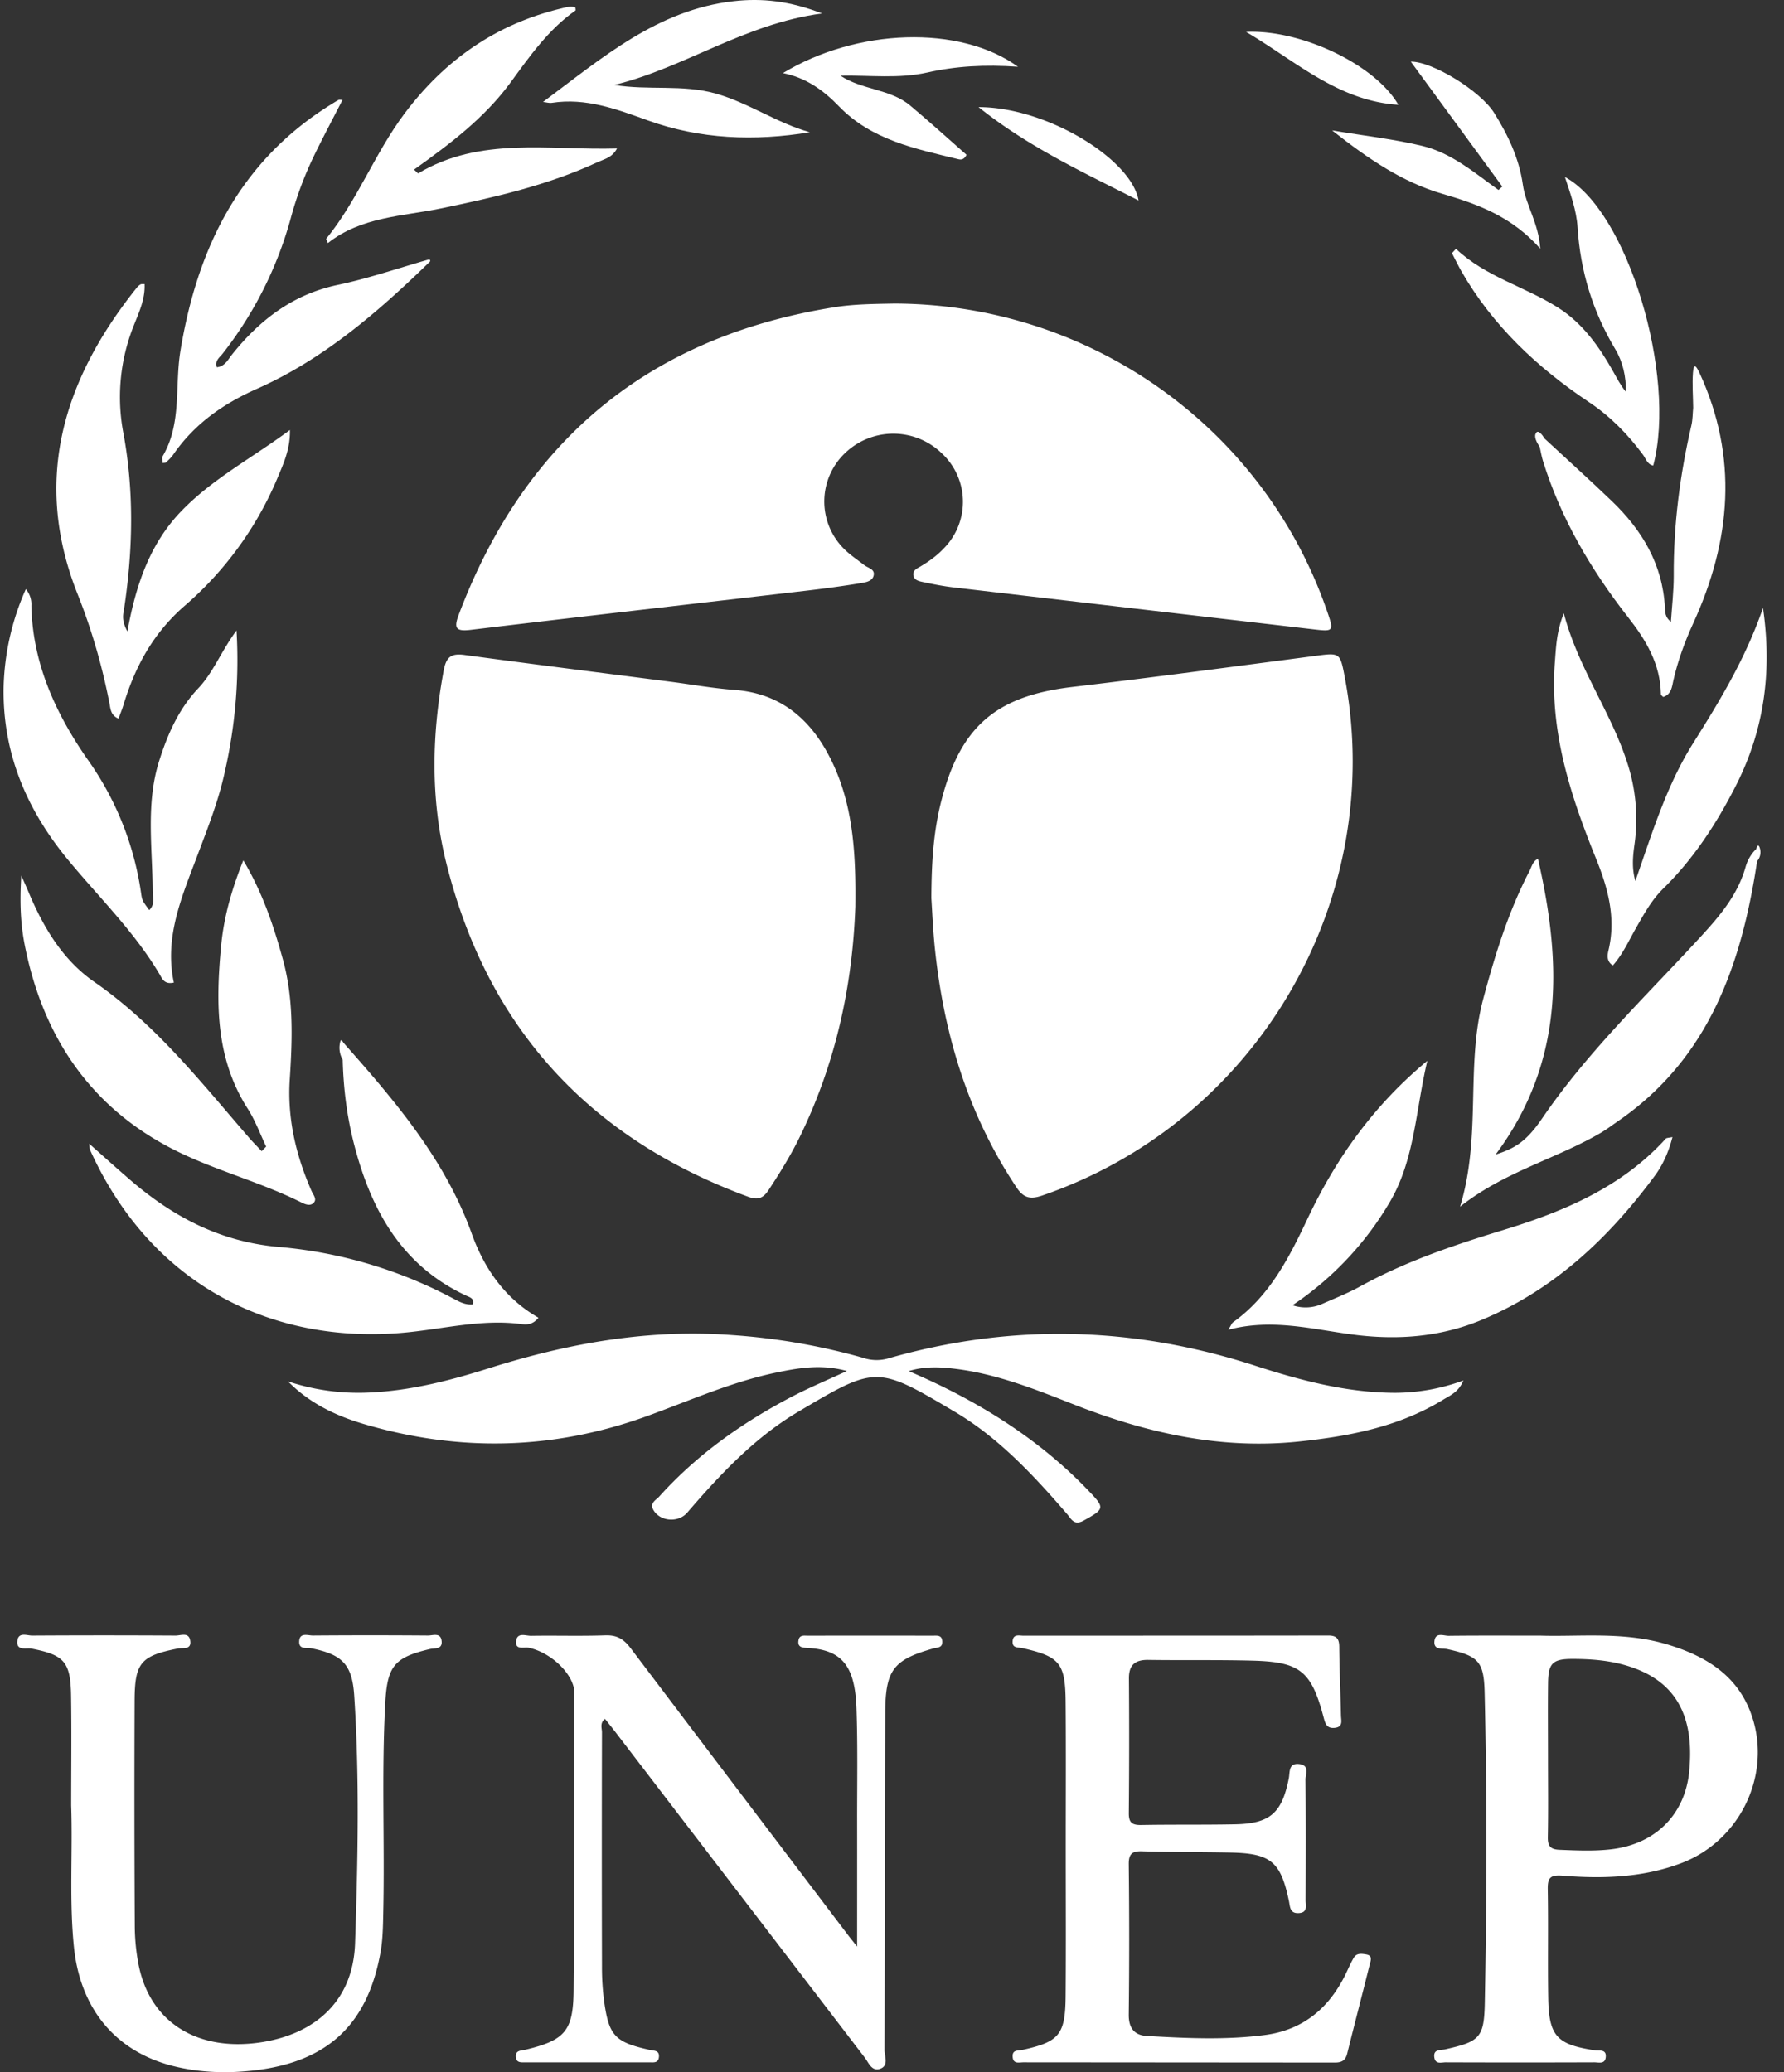 <svg xmlns="http://www.w3.org/2000/svg" width="31" height="36" fill="none"><rect width="100%" height="100%" fill="#333333" stroke="none"/><g clip-path="url(#a)" fill="#fff"><path d="M14.496 5.338c-3.21.513-5.375 2.302-6.523 5.337-.086.227-.065.3.202.268 1.953-.234 3.908-.456 5.862-.684.305-.036.61-.077.913-.127.086-.015.204-.029.23-.129.031-.118-.099-.134-.166-.188-.12-.095-.252-.18-.357-.289a1.16 1.16 0 0 1 .029-1.656 1.21 1.21 0 0 1 1.67-.003 1.15 1.15 0 0 1 .05 1.654c-.12.129-.26.23-.411.32-.062.036-.138.068-.123.156.015.086.1.1.167.115.17.036.341.07.514.091 2.086.244 4.172.487 6.259.729.365.043.371.04.247-.318-1.104-3.19-4.123-5.333-7.52-5.34-.348.007-.696.008-1.043.064ZM23.37 11.777c-.084-.446-.083-.439-.53-.38-1.403.184-2.804.372-4.208.538-1.324.157-1.945.685-2.276 1.983-.13.51-.17 1.03-.172 1.69.014.203.027.541.062.877.156 1.49.58 2.887 1.418 4.145.127.19.247.209.45.139 3.729-1.281 5.982-5.131 5.256-8.991ZM13.002 20.792c.16.058.255.033.353-.116.197-.3.386-.603.543-.926.616-1.262.915-2.6.965-4 .01-.916-.028-1.827-.478-2.658-.347-.642-.863-1.05-1.623-1.106-.377-.028-.751-.096-1.127-.144-1.187-.153-2.375-.302-3.562-.463-.229-.031-.318.03-.362.264-.21 1.123-.232 2.246.045 3.354.715 2.86 2.483 4.78 5.246 5.795ZM18.542 26.303c.073.085.12.208.292.112.357-.199.37-.215.088-.509a7.615 7.615 0 0 0-.283-.282c-.83-.782-1.794-1.353-2.848-1.803.272-.086.544-.073.817-.039.709.088 1.368.349 2.024.607 1.265.5 2.558.797 3.93.656.883-.092 1.743-.255 2.514-.727.124-.076.271-.134.353-.335a3.449 3.449 0 0 1-1.2.215c-.844-.005-1.644-.22-2.433-.476-2.118-.684-4.244-.734-6.383-.116a.73.73 0 0 1-.421-.018 11.127 11.127 0 0 0-2.266-.393c-1.455-.11-2.856.142-4.236.578-.674.213-1.356.388-2.07.42a3.883 3.883 0 0 1-1.416-.194c.367.372.815.59 1.296.734 1.661.495 3.31.462 4.946-.132.74-.268 1.463-.592 2.238-.754.39-.081.786-.152 1.232-.028-.354.164-.666.294-.964.45-.86.45-1.643 1.005-2.296 1.73-.054.06-.166.11-.108.223.11.211.435.24.593.058.571-.663 1.17-1.303 1.927-1.752 1.357-.804 1.367-.805 2.725 0 .767.455 1.37 1.106 1.949 1.775ZM16.198 28.417c-.718-.002-1.436-.002-2.153 0-.068 0-.155-.02-.17.083-.02.127.08.125.16.13.604.033.823.323.848 1.053.023.656.01 1.313.011 1.97.001.693 0 1.387 0 2.165-.089-.112-.122-.152-.152-.192a3748.233 3748.233 0 0 1-3.79-5c-.12-.156-.237-.221-.433-.215-.43.015-.861.001-1.292.008-.09.001-.235-.063-.257.083-.026.174.137.107.22.125.391.083.792.469.792.79-.001 1.722 0 3.445-.015 5.168-.006.701-.153.86-.836 1.025-.077.018-.178.006-.167.129.01.103.096.09.165.09h2.153c.067 0 .154.018.167-.086.017-.127-.084-.112-.161-.13-.601-.135-.706-.243-.79-.843a4.525 4.525 0 0 1-.038-.612 808.54 808.54 0 0 1 0-4.062c0-.073-.041-.161.053-.233.065.082.129.16.19.24l4.32 5.639c.071.091.123.253.274.198.151-.056.073-.216.073-.325.007-1.959.003-3.918.013-5.877.004-.732.15-.905.838-1.1.065-.019.154-.006.153-.113 0-.128-.099-.108-.176-.108ZM23.743 33.955c-.08-.014-.17-.028-.22.059-.057.097-.1.202-.15.303-.289.58-.737.95-1.39 1.037-.684.09-1.371.056-2.057.017-.217-.013-.314-.14-.312-.37.01-.871.01-1.743 0-2.614-.001-.176.056-.229.228-.224.513.015 1.025.012 1.538.022.704.014.875.158 1.018.844.02.1.015.214.166.208.168-.007.122-.136.123-.227.003-.697.005-1.395-.002-2.092-.001-.093.078-.246-.104-.27-.195-.024-.164.137-.186.25-.12.602-.326.784-.936.796-.543.011-1.086.002-1.63.012-.154.002-.216-.039-.214-.206.007-.779.008-1.558.002-2.337-.002-.239.107-.328.337-.325.605.009 1.21-.003 1.814.013.827.022 1.02.182 1.234.992.03.116.061.19.195.175.146-.017.107-.128.105-.212-.008-.4-.027-.799-.03-1.198-.002-.145-.051-.195-.197-.194-1.764.003-3.527.002-5.29.003-.073 0-.178-.035-.189.094-.01.128.095.105.17.122.649.147.746.259.751.936.007.841.002 1.682.002 2.523 0 .86.005 1.722-.002 2.583-.005.675-.11.797-.75.938-.075.017-.18-.007-.17.121.008.13.114.095.186.095l5.413.004c.123 0 .185-.038.215-.16.128-.516.263-1.03.391-1.547.016-.062.054-.151-.059-.171ZM7.436 28.414a130.7 130.7 0 0 0-2 0c-.088 0-.233-.059-.237.107-.004.142.131.098.211.115.525.107.709.268.745.819.094 1.433.063 2.868.015 4.303-.036 1.08-.784 1.604-1.666 1.728-1.08.152-1.89-.354-2.092-1.334a3.598 3.598 0 0 1-.07-.703 414.225 414.225 0 0 1-.003-3.908c.003-.656.11-.773.75-.901.084-.017.243.03.216-.139-.023-.15-.165-.086-.254-.086-.83-.005-1.661-.005-2.492 0-.089 0-.235-.064-.256.084-.026.19.154.125.243.142.57.112.68.227.689.82.01.636.002 1.272.002 1.908.028.82-.036 1.64.048 2.46.114 1.106.763 1.858 1.82 2.087.362.079.73.1 1.1.073 1.418-.1 2.176-.753 2.41-2.088.038-.22.04-.449.045-.674.027-1.22-.032-2.441.036-3.66.036-.63.166-.774.775-.918.078-.019.213.011.204-.13-.011-.165-.152-.104-.24-.105ZM6.982 23.156c.69-.058 1.37-.245 2.073-.153.096.013.203.014.302-.11-.58-.332-.94-.85-1.158-1.456-.465-1.296-1.337-2.312-2.228-3.318a.43.43 0 0 0-.032-.044c-.002-.003-.02 0-.021.004a.412.412 0 0 0 .037.331c.012.494.073.981.195 1.459.293 1.144.823 2.116 1.955 2.642.057.026.141.046.113.15-.12.013-.219-.036-.317-.088a7.893 7.893 0 0 0-3.04-.908c-1.024-.085-1.855-.523-2.608-1.174-.23-.199-.456-.402-.704-.622.008.056.006.087.017.111 1.064 2.352 3.164 3.367 5.416 3.176Z"></path><path d="M4.337 19.776C3.5 18.81 2.71 17.8 1.64 17.06c-.553-.384-.889-.953-1.146-1.567-.032-.076-.066-.151-.124-.282-.028.446-.015.825.058 1.198.314 1.603 1.148 2.842 2.622 3.579.701.35 1.476.547 2.182.9.074.037.166.075.226 0 .049-.061-.017-.134-.045-.198-.27-.617-.422-1.253-.378-1.936.045-.695.07-1.393-.117-2.077-.162-.588-.353-1.165-.69-1.73-.205.511-.34.993-.386 1.49-.092.977-.1 1.945.461 2.822.132.205.216.44.322.66L4.547 20c-.07-.075-.143-.147-.21-.224ZM23.786 23.215c.683.055 1.332-.024 1.955-.282 1.259-.522 2.212-1.423 3.011-2.502.143-.193.243-.416.31-.677-.065.015-.102.012-.118.03-.767.844-1.773 1.265-2.83 1.588-.853.26-1.694.545-2.48.978-.213.118-.444.208-.668.307a.708.708 0 0 1-.507.019 5.502 5.502 0 0 0 1.693-1.796c.432-.735.446-1.586.65-2.45-.946.784-1.594 1.712-2.083 2.747-.324.684-.66 1.343-1.294 1.796-.02.015-.03.046-.08.129.859-.227 1.644.05 2.441.113Z"></path><path d="M2.777 16.933c.04.069.079.175.244.138-.171-.793.143-1.501.413-2.219.177-.469.361-.935.469-1.427a8.742 8.742 0 0 0 .207-2.472c-.27.366-.403.728-.662 1.002-.34.358-.533.795-.68 1.258-.237.744-.119 1.504-.115 2.26 0 .112.047.237-.06.338-.12-.165-.123-.164-.143-.305a5.291 5.291 0 0 0-.928-2.312c-.556-.799-.956-1.67-.977-2.671a.407.407 0 0 0-.096-.288 4.439 4.439 0 0 0-.386 1.696c-.022 1.15.4 2.138 1.123 3.012.541.655 1.155 1.25 1.591 1.99Z"></path><path d="M1.9 12.205c.02.105.02.222.16.28.031-.088.063-.162.086-.24.202-.665.515-1.243 1.06-1.718A6 6 0 0 0 4.82 8.308c.104-.25.225-.502.218-.838-.646.479-1.327.837-1.868 1.39-.55.56-.804 1.27-.956 2.11-.112-.205-.07-.307-.056-.405.152-1.01.173-2.023-.012-3.03a3.335 3.335 0 0 1 .174-1.868c.091-.232.205-.467.192-.732-.033.003-.057-.002-.072.007a.27.27 0 0 0-.067.061C1.097 6.598.56 8.347 1.35 10.326c.244.614.423 1.236.55 1.88Z"></path><path d="M2.888 8.031c.044-.042.09-.085.124-.135.366-.53.863-.88 1.45-1.14 1.15-.51 2.09-1.32 2.983-2.186.014-.013.051-.035.016-.065-.532.151-1.056.332-1.593.445-.777.164-1.351.605-1.832 1.204-.073.09-.124.211-.268.226-.04-.116.052-.172.103-.239A6.672 6.672 0 0 0 5.05 3.8a6.21 6.21 0 0 1 .405-1.09c.158-.326.328-.645.497-.975-.033 0-.055-.006-.069.001-.054.03-.105.063-.157.095-1.575.991-2.301 2.5-2.591 4.267-.1.61.027 1.256-.307 1.826-.018.03-.003.078-.003.12.028-.005.053 0 .064-.011ZM28.417 15.306c-.064-.222-.044-.432-.014-.642a3.138 3.138 0 0 0-.13-1.422c-.284-.88-.848-1.633-1.099-2.587-.126.315-.135.58-.155.843-.094 1.21.271 2.325.716 3.422.207.512.347 1.025.217 1.582-.022.09-.04.198.074.271.172-.195.272-.42.392-.632.142-.25.278-.502.486-.706.525-.515.922-1.125 1.254-1.774.486-.95.642-1.96.477-3.099-.31.895-.76 1.627-1.216 2.353-.466.742-.713 1.57-1.002 2.39Z"></path><path d="M5.698 4.223c.578-.457 1.292-.464 1.964-.602.933-.193 1.86-.403 2.729-.807.11-.05.249-.076.33-.234-1.19.035-2.377-.213-3.456.433l-.07-.066c.617-.442 1.223-.893 1.679-1.517.331-.453.655-.917 1.125-1.247.008-.006-.001-.036-.002-.055-.084-.027-.161-.001-.241.018-1.133.271-2.025.893-2.723 1.822-.518.689-.819 1.51-1.364 2.18-.006.007.013.035.029.075ZM28.008 8.705c-.384-.369-.78-.725-1.17-1.087-.034-.06-.105-.151-.142-.103-.053.07.01.173.06.253.018.08.031.16.055.238.31 1.001.835 1.892 1.474 2.71.32.407.567.82.576 1.348 0 .013.023.026.04.045.145-.047.152-.179.178-.294.078-.34.197-.666.342-.983.66-1.438.788-2.89.108-4.36-.041-.08-.097-.198-.111.003-.015.202.002.406.004.609-.01.102-.008.206-.031.305-.2.862-.312 1.733-.307 2.62 0 .256-.03.513-.049.795-.105-.084-.1-.171-.104-.248-.04-.75-.396-1.346-.923-1.851Z"></path><path d="M27.075 5.345c-.577-.366-1.262-.536-1.775-1.022l-.07.075c.055.105.106.213.165.316.543.945 1.318 1.671 2.213 2.27.375.25.676.558.94.914.052.069.074.17.18.19.414-1.567-.45-4.433-1.535-5.013.099.3.201.58.22.873.048.762.263 1.465.656 2.12.131.22.188.475.184.74-.092-.112-.155-.236-.223-.357-.244-.433-.53-.836-.955-1.106ZM9.587 1.787c.593-.092 1.125.109 1.67.305.91.328 1.853.364 2.816.206-.574-.161-1.063-.51-1.634-.672-.577-.164-1.178-.052-1.764-.15 1.223-.3 2.268-1.066 3.61-1.242-.56-.216-1.039-.27-1.538-.213-1.325.15-2.286.987-3.311 1.75.057.006.106.023.151.016Z"></path><path d="M14.578 1.847c.567.587 1.325.736 2.07.918.046.011.101.018.147-.075-.32-.282-.642-.574-.976-.854-.348-.294-.837-.27-1.215-.521.51-.01 1.014.057 1.514-.056.49-.11.99-.14 1.572-.099-1.017-.735-2.807-.665-4.085.11.403.08.707.301.973.577ZM26.038 3.3c-.415-.297-.813-.641-1.316-.763-.487-.118-.99-.174-1.574-.271.634.5 1.226.901 1.922 1.103.617.18 1.204.397 1.695.952-.03-.451-.253-.757-.303-1.113-.064-.454-.257-.86-.497-1.244-.242-.388-1.079-.898-1.45-.893l1.59 2.17-.067.06Z"></path><path d="M19.784 3.483c-.118-.714-1.593-1.623-2.78-1.622.893.713 1.865 1.153 2.78 1.622ZM21.652.554c.855.5 1.595 1.2 2.647 1.267-.402-.698-1.693-1.313-2.647-1.267ZM30.52 14.747a.697.697 0 0 0-.187.313c-.135.48-.44.843-.77 1.202-.948 1.033-1.97 2.002-2.767 3.17-.272.397-.465.517-.807.626 1.21-1.629 1.143-3.362.736-5.137-.089.037-.108.134-.148.212-.366.703-.597 1.452-.802 2.216-.312 1.162-.027 2.38-.404 3.615.769-.608 1.663-.827 2.44-1.28.106-.062.204-.137.306-.207 1.582-1.09 2.145-2.725 2.416-4.516a.236.236 0 0 0 .046-.23c-.022-.073-.051-.033-.06.016ZM28.944 28.561c-.742-.217-1.507-.124-2.173-.145-.592 0-1.095-.003-1.597.003-.087.001-.23-.068-.248.091-.018.163.138.122.222.14.538.12.638.208.65.757.042 1.794.037 3.588.003 5.382-.011.613-.087.679-.691.815-.08.018-.207-.008-.186.14.018.125.124.085.196.085.861.003 1.723.003 2.584 0 .074 0 .183.036.198-.084.018-.151-.11-.113-.192-.125-.66-.101-.797-.247-.807-.919-.01-.625.003-1.25-.008-1.876-.003-.2.04-.255.258-.238.698.056 1.396.034 2.062-.218 1.004-.38 1.555-1.494 1.243-2.506-.231-.748-.816-1.097-1.514-1.302Zm.409 2.218c-.076.753-.595 1.263-1.362 1.35-.298.034-.593.02-.89.008-.16-.006-.208-.065-.205-.222.009-.462.003-.923.003-1.385 0-.43-.004-.861.001-1.292.005-.34.077-.416.42-.417.34 0 .677.027 1.002.134.793.259 1.128.853 1.03 1.824Z"></path></g><defs><clipPath id="a"><path fill="#fff" transform="translate(.063)" d="M0 0h30.635v36H0z"></path></clipPath></defs></svg>
